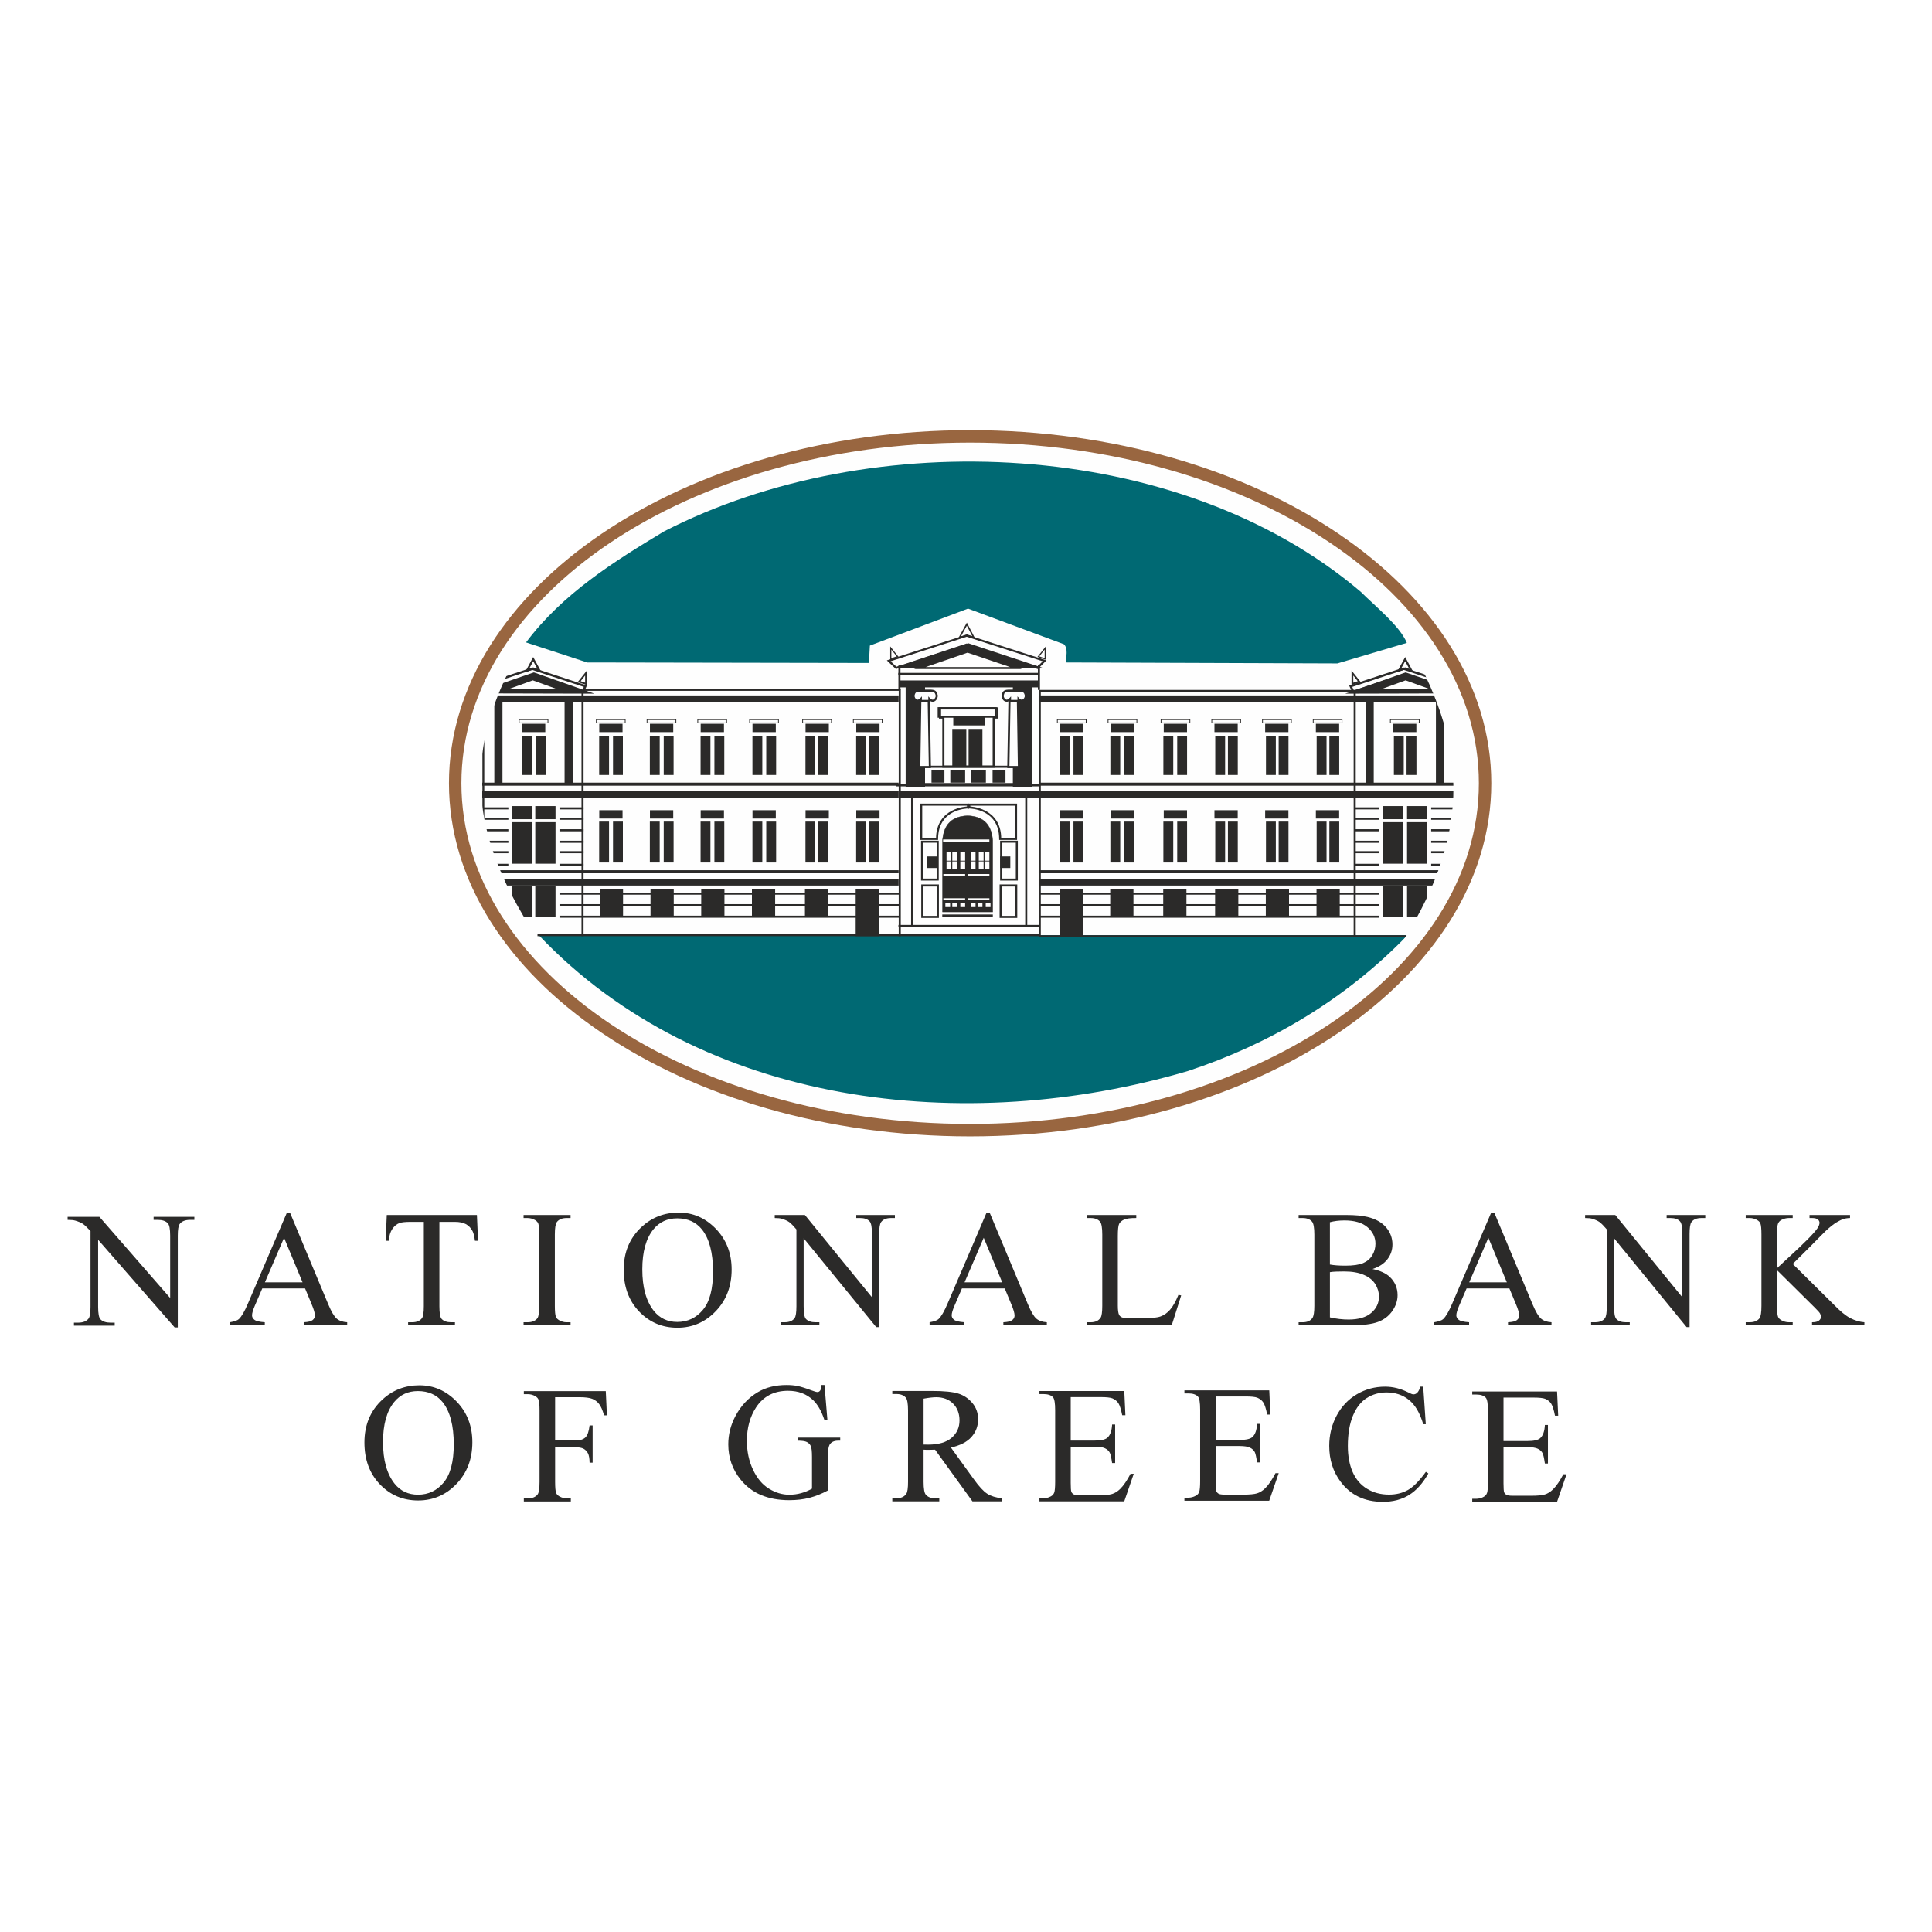 <?xml version="1.0" encoding="UTF-8"?>
<!DOCTYPE svg PUBLIC "-//W3C//DTD SVG 1.1//EN" "http://www.w3.org/Graphics/SVG/1.1/DTD/svg11.dtd">
<!-- Creator: CorelDRAW X8 -->
<svg xmlns="http://www.w3.org/2000/svg" xml:space="preserve" width="200px" height="200px" version="1.1" style="shape-rendering:geometricPrecision; text-rendering:geometricPrecision; image-rendering:optimizeQuality; fill-rule:evenodd; clip-rule:evenodd"
viewBox="0 0 200000 200000"
 xmlns:xlink="http://www.w3.org/1999/xlink">
 <defs>
  <style type="text/css">
   <![CDATA[
    .fil2 {fill:#FEFEFE}
    .fil4 {fill:#2B2A29}
    .fil0 {fill:white}
    .fil3 {fill:#006973}
    .fil5 {fill:#FEFEFE;fill-rule:nonzero}
    .fil1 {fill:#2B2A29;fill-rule:nonzero}
    .fil6 {fill:#996640;fill-rule:nonzero}
   ]]>
  </style>
 </defs>
 <g id="Background">
  <rect class="fil0" x="-1" y="-1" width="200001" height="200002"/>
 </g>
 <g id="Layer_x0020_1">
  <g id="_2971986610864">
   <g>
    <g>
     <path class="fil1" d="M7000 125969l3292 0 7324 8400 0 -6452c0,-688 -82,-1118 -250,-1290 -220,-232 -569,-346 -1045,-346l-420 0 0 -312 4219 0 0 312 -429 0c-512,0 -875,143 -1090,430 -131,176 -197,579 -197,1206l0 9498 -321 0 -7925 -9071 0 6941c0,688 80,1117 241,1289 226,231 575,348 1046,348l429 0 0 309 -4220 0 0 -309 420 0c517,0 885,-145 1099,-430 132,-178 197,-580 197,-1207l0 -7842c-349,-380 -614,-631 -795,-751 -181,-121 -444,-233 -794,-337 -171,-50 -431,-74 -781,-74l0 -312z"/>
     <path class="fil1" d="M31581 133378l-4431 0 -775 1800c-191,442 -285,771 -285,990 0,174 82,327 248,457 165,132 523,217 1072,256l0 316 -3607 0 0 -316c476,-83 784,-193 925,-328 286,-270 603,-817 951,-1643l4024 -9384 313 0 3963 9493c319,760 610,1254 871,1481 261,227 624,354 1090,381l0 316 -4501 0 0 -316c455,-21 762,-96 921,-225 161,-129 240,-286 240,-470 0,-246 -112,-635 -337,-1166l-682 -1642zm-261 -630l0 0 -1915 -4612 -1983 4612 3898 0z"/>
     <path class="fil1" d="M49370 125775l116 2674 -320 0c-60,-471 -145,-807 -250,-1009 -174,-325 -404,-565 -692,-720 -289,-153 -668,-231 -1137,-231l-1601 0 0 8733c0,698 75,1134 228,1309 214,233 542,350 986,350l396 0 0 316 -4848 0 0 -316 407 0c485,0 831,-145 1034,-435 124,-180 186,-587 186,-1224l0 -8733 -1373 0c-534,0 -913,40 -1137,118 -293,106 -543,311 -750,614 -208,302 -332,712 -371,1228l-320 0 116 -2674 9330 0z"/>
     <path class="fil1" d="M59065 136881l0 316 -4865 0 0 -316 403 0c470,0 811,-137 1024,-412 133,-179 201,-612 201,-1298l0 -7370c0,-579 -37,-960 -109,-1146 -57,-140 -171,-261 -345,-362 -246,-135 -502,-202 -771,-202l-403 0 0 -316 4865 0 0 316 -409 0c-461,0 -798,138 -1009,413 -140,180 -210,612 -210,1297l0 7370c0,579 37,960 109,1147 56,139 174,261 351,361 238,135 491,202 759,202l409 0z"/>
     <path class="fil1" d="M70261 125526c1481,0 2764,561 3849,1687 1085,1122 1629,2525 1629,4206 0,1731 -548,3169 -1642,4312 -1094,1143 -2417,1715 -3971,1715 -1570,0 -2889,-556 -3958,-1672 -1069,-1115 -1603,-2559 -1603,-4330 0,-1810 617,-3286 1851,-4430 1072,-992 2353,-1488 3845,-1488zm-160 598l0 0c-1020,0 -1840,379 -2458,1136 -767,944 -1152,2324 -1152,4142 0,1864 398,3298 1195,4302 612,763 1420,1144 2424,1144 1071,0 1957,-418 2655,-1254 699,-836 1047,-2156 1047,-3957 0,-1952 -383,-3408 -1152,-4369 -618,-763 -1470,-1144 -2559,-1144z"/>
     <path class="fil1" d="M80201 125775l3121 0 6944 8519 0 -6543c0,-699 -79,-1135 -237,-1308 -209,-235 -540,-352 -991,-352l-398 0 0 -316 4000 0 0 316 -406 0c-486,0 -830,145 -1033,436 -125,179 -188,587 -188,1224l0 9632 -305 0 -7514 -9199 0 7038c0,698 77,1134 229,1309 214,233 545,350 991,350l408 0 0 316 -4002 0 0 -316 399 0c490,0 838,-145 1041,-435 125,-180 186,-587 186,-1224l0 -7952c-330,-386 -581,-638 -752,-761 -171,-123 -422,-236 -754,-343 -161,-50 -408,-75 -739,-75l0 -316z"/>
     <path class="fil1" d="M104009 133378l-4431 0 -773 1800c-192,442 -287,771 -287,990 0,174 82,327 248,457 165,132 523,217 1073,256l0 316 -3608 0 0 -316c477,-83 786,-193 925,-328 287,-270 603,-817 952,-1643l4023 -9384 313 0 3964 9493c320,760 610,1254 869,1481 262,227 625,354 1091,381l0 316 -4500 0 0 -316c455,-21 762,-96 921,-225 160,-129 239,-286 239,-470 0,-246 -112,-635 -337,-1166l-682 -1642zm-261 -630l0 0 -1914 -4612 -1984 4612 3898 0z"/>
     <path class="fil1" d="M121992 134043l283 59 -980 3095 -8815 0 0 -316 425 0c478,0 820,-156 1027,-470 117,-178 175,-590 175,-1240l0 -7370c0,-713 -79,-1160 -235,-1339 -215,-247 -540,-371 -967,-371l-425 0 0 -316 5147 0 0 316c-606,-5 -1031,49 -1275,165 -243,117 -411,264 -500,441 -89,177 -135,601 -135,1269l0 7192c0,468 46,789 135,963 67,118 171,205 312,262 139,55 576,84 1311,84l833 0c874,0 1490,-65 1842,-193 354,-128 677,-356 967,-684 293,-327 584,-843 875,-1547z"/>
    </g>
    <g>
     <path class="fil1" d="M142083 131368c791,169 1384,438 1778,808 544,517 816,1149 816,1896 0,568 -180,1111 -538,1631 -358,519 -848,897 -1473,1136 -624,238 -1577,358 -2858,358l-5374 0 0 -316 423 0c470,0 808,-151 1012,-454 128,-196 192,-615 192,-1256l0 -7370c0,-707 -81,-1154 -241,-1339 -215,-247 -538,-371 -963,-371l-423 0 0 -316 4919 0c917,0 1653,68 2207,202 840,202 1481,561 1923,1074 441,514 663,1106 663,1774 0,573 -174,1085 -523,1537 -347,452 -861,787 -1540,1006zm-4411 -464l0 0c206,40 444,68 711,88 267,20 559,30 880,30 819,0 1435,-89 1848,-266 412,-176 729,-446 947,-811 218,-364 329,-761 329,-1193 0,-666 -273,-1236 -818,-1706 -544,-471 -1339,-706 -2383,-706 -560,0 -1066,61 -1514,184l0 4380zm0 5468l0 0c654,152 1300,227 1939,227 1020,0 1800,-228 2336,-685 536,-457 805,-1023 805,-1696 0,-443 -127,-869 -376,-1278 -252,-409 -649,-732 -1194,-967 -545,-237 -1218,-353 -2021,-353 -347,0 -645,4 -892,16 -247,11 -446,31 -597,59l0 4677z"/>
     <path class="fil1" d="M156250 133378l-4430 0 -775 1800c-191,442 -287,771 -287,990 0,174 84,327 248,457 167,132 524,217 1074,256l0 316 -3608 0 0 -316c477,-83 785,-193 926,-328 285,-270 602,-817 950,-1643l4023 -9384 314 0 3963 9493c320,760 611,1254 871,1481 262,227 624,354 1090,381l0 316 -4500 0 0 -316c454,-21 760,-96 921,-225 159,-129 240,-286 240,-470 0,-246 -112,-635 -337,-1166l-683 -1642zm-261 -630l0 0 -1914 -4612 -1983 4612 3897 0z"/>
     <path class="fil1" d="M164091 125775l3121 0 6945 8519 0 -6543c0,-699 -79,-1135 -238,-1308 -208,-235 -540,-352 -991,-352l-398 0 0 -316 4000 0 0 316 -406 0c-486,0 -830,145 -1034,436 -124,179 -186,587 -186,1224l0 9632 -306 0 -7513 -9199 0 7038c0,698 75,1134 229,1309 214,233 544,350 991,350l406 0 0 316 -4000 0 0 -316 398 0c490,0 838,-145 1042,-435 124,-180 186,-587 186,-1224l0 -7952c-331,-386 -582,-638 -753,-761 -172,-123 -422,-236 -753,-343 -163,-50 -410,-75 -740,-75l0 -316z"/>
     <path class="fil1" d="M185585 130842l4218 4178c682,707 1265,1186 1750,1436 482,251 965,391 1449,425l0 316 -5420 0 0 -316c325,0 560,-54 703,-163 144,-111 215,-232 215,-367 0,-136 -28,-256 -81,-363 -53,-106 -228,-305 -525,-598l-3941 -3904 0 3685c0,579 37,960 111,1147 56,139 175,261 356,361 243,135 500,202 771,202l390 0 0 316 -4865 0 0 -316 403 0c469,0 810,-137 1023,-412 134,-179 202,-612 202,-1298l0 -7370c0,-579 -37,-964 -109,-1154 -57,-135 -171,-253 -344,-354 -247,-135 -504,-202 -772,-202l-403 0 0 -316 4865 0 0 316 -390 0c-266,0 -522,65 -771,193 -176,90 -297,225 -365,406 -67,179 -102,550 -102,1111l0 3483c113,-106 496,-462 1154,-1066 1667,-1525 2674,-2542 3023,-3051 151,-225 227,-421 227,-588 0,-129 -59,-244 -178,-341 -118,-99 -316,-147 -597,-147l-260 0 0 -316 4192 0 0 316c-247,4 -472,39 -672,100 -202,63 -449,182 -741,358 -292,178 -651,462 -1077,854 -123,112 -691,684 -1703,1715l-1736 1724z"/>
    </g>
    <g>
     <path class="fil1" d="M43421 143407c1481,0 2764,562 3849,1685 1086,1125 1628,2527 1628,4208 0,1731 -547,3170 -1641,4312 -1093,1143 -2417,1715 -3970,1715 -1571,0 -2891,-556 -3960,-1673 -1067,-1115 -1601,-2558 -1601,-4328 0,-1811 616,-3287 1851,-4431 1071,-992 2352,-1488 3844,-1488zm-160 598l0 0c-1021,0 -1839,379 -2457,1136 -769,944 -1153,2323 -1153,4142 0,1864 398,3298 1195,4302 611,763 1419,1144 2424,1144 1071,0 1956,-417 2654,-1254 699,-836 1049,-2155 1049,-3956 0,-1953 -385,-3410 -1153,-4370 -618,-762 -1470,-1144 -2559,-1144z"/>
     <path class="fil1" d="M57465 144639l0 4482 2091 0c473,0 819,-105 1040,-314 219,-210 366,-625 438,-1246l315 0 0 3852 -315 0c-6,-441 -63,-766 -171,-971 -109,-207 -259,-363 -452,-467 -191,-104 -477,-157 -855,-157l-2091 0 0 3586c0,580 35,961 107,1147 56,140 171,261 349,361 243,135 498,202 764,202l406 0 0 316 -4864 0 0 -316 403 0c469,0 810,-137 1023,-412 134,-180 201,-613 201,-1298l0 -7370c0,-580 -37,-962 -109,-1146 -56,-140 -170,-262 -344,-362 -241,-135 -497,-202 -771,-202l-403 0 0 -316 8483 0 117 2507 -299 0c-146,-530 -315,-919 -508,-1169 -192,-249 -431,-428 -716,-539 -283,-111 -724,-168 -1319,-168l-2520 0z"/>
    </g>
    <g>
     <path class="fil1" d="M85353 143378l299 3602 -316 0c-296,-895 -680,-1569 -1150,-2023 -678,-655 -1547,-982 -2611,-982 -1451,0 -2553,574 -3309,1722 -632,970 -948,2125 -948,3464 0,1086 210,2078 631,2974 421,897 972,1554 1653,1971 682,419 1381,627 2099,627 422,0 828,-53 1221,-160 392,-106 772,-262 1135,-469l0 -3289c0,-576 -43,-953 -130,-1132 -86,-177 -220,-313 -402,-405 -182,-93 -502,-140 -962,-140l0 -316 4416 0 0 316 -210 0c-437,0 -737,147 -900,440 -112,209 -168,622 -168,1237l0 3477c-644,346 -1281,600 -1908,762 -629,163 -1327,243 -2094,243 -2203,0 -3877,-705 -5021,-2119 -858,-1058 -1286,-2280 -1286,-3665 0,-1001 240,-1964 722,-2883 572,-1092 1356,-1933 2353,-2521 834,-488 1820,-731 2958,-731 414,0 791,34 1130,101 338,69 818,217 1441,450 313,119 523,178 629,178 107,0 198,-49 273,-147 76,-101 123,-294 140,-582l315 0z"/>
     <path class="fil1" d="M103712 155417l-3047 0 -3865 -5346c-285,12 -517,16 -695,16 -74,0 -151,-1 -237,-3 -82,-3 -168,-7 -258,-13l0 3320c0,719 78,1166 232,1339 213,247 530,371 952,371l442 0 0 316 -4864 0 0 -316 426 0c478,0 820,-157 1026,-471 117,-175 176,-587 176,-1239l0 -7371c0,-720 -78,-1165 -234,-1340 -217,-247 -540,-371 -968,-371l-426 0 0 -315 4147 0c1210,0 2100,89 2674,266 574,177 1061,502 1460,975 401,474 601,1040 601,1695 0,702 -230,1309 -687,1825 -457,517 -1167,881 -2127,1094l2370 3280c539,753 1002,1253 1388,1500 387,248 892,405 1514,472l0 316zm-8102 -5878l0 0c105,0 196,3 274,5 78,2 142,4 191,4 1076,0 1888,-234 2433,-705 547,-471 820,-1071 820,-1798 0,-711 -221,-1290 -660,-1735 -443,-445 -1025,-668 -1752,-668 -321,0 -757,50 -1306,149l0 4748z"/>
     <path class="fil1" d="M110840 144629l0 4499 2491 0c651,0 1086,-98 1305,-294 291,-258 455,-714 488,-1365l315 0 0 3984 -315 0c-79,-553 -158,-907 -237,-1064 -99,-195 -265,-349 -496,-461 -231,-112 -583,-169 -1060,-169l-2491 0 0 3755c0,504 23,810 66,919 46,110 126,196 238,261 112,64 326,95 639,95l1936 0c643,0 1112,-43 1405,-133 291,-89 571,-265 840,-527 348,-346 704,-867 1069,-1564l332 0 -983 2855 -8779 0 0 -315 403 0c268,0 523,-64 764,-195 178,-90 300,-225 364,-405 63,-181 96,-552 96,-1109l0 -7405c0,-724 -73,-1171 -218,-1339 -201,-226 -538,-338 -1006,-338l-403 0 0 -315 8783 0 115 2506 -332 0c-118,-599 -246,-1012 -389,-1237 -143,-223 -356,-394 -633,-512 -225,-85 -618,-127 -1185,-127l-3122 0z"/>
     <path class="fil1" d="M125849 144563l0 4499 2488 0c652,0 1087,-98 1307,-295 291,-258 453,-713 486,-1364l317 0 0 3984 -317 0c-77,-553 -156,-909 -235,-1065 -100,-194 -267,-349 -497,-460 -229,-112 -582,-169 -1061,-169l-2488 0 0 3755c0,504 21,810 66,919 46,108 124,196 236,261 111,63 325,95 640,95l1935 0c644,0 1114,-45 1404,-133 292,-90 573,-265 842,-527 348,-346 704,-867 1069,-1564l332 0 -984 2855 -8778 0 0 -315 403 0c267,0 522,-64 763,-195 178,-90 299,-226 364,-405 64,-181 98,-552 98,-1111l0 -7403c0,-725 -75,-1171 -220,-1340 -201,-225 -536,-337 -1005,-337l-403 0 0 -315 8783 0 116 2506 -332 0c-118,-600 -248,-1012 -390,-1237 -144,-224 -355,-395 -634,-512 -225,-85 -619,-127 -1184,-127l-3121 0z"/>
     <path class="fil1" d="M147332 143549l266 3884 -266 0c-346,-1166 -841,-2005 -1484,-2518 -642,-512 -1412,-769 -2312,-769 -755,0 -1436,192 -2046,576 -608,383 -1088,996 -1436,1836 -350,842 -525,1886 -525,3136 0,1031 166,1926 495,2682 330,756 827,1337 1491,1740 662,404 1418,605 2270,605 737,0 1390,-157 1955,-474 564,-315 1186,-943 1864,-1884l259 167c-571,1016 -1237,1760 -1999,2231 -763,473 -1668,708 -2714,708 -1889,0 -3351,-701 -4387,-2103 -773,-1042 -1160,-2269 -1160,-3681 0,-1138 255,-2183 763,-3136 508,-952 1207,-1692 2098,-2214 890,-525 1862,-786 2918,-786 821,0 1630,203 2430,609 234,125 400,188 502,188 150,0 282,-54 393,-162 145,-152 249,-364 310,-635l315 0z"/>
     <path class="fil1" d="M155642 144678l0 4499 2491 0c650,0 1086,-99 1305,-296 291,-258 455,-713 488,-1365l315 0 0 3985 -315 0c-79,-554 -158,-908 -236,-1065 -102,-195 -266,-349 -496,-461 -231,-112 -584,-168 -1061,-168l-2491 0 0 3754c0,504 24,810 67,920 45,109 125,196 237,260 112,64 325,97 639,97l1934 0c646,0 1114,-45 1406,-134 292,-89 573,-265 841,-528 348,-344 704,-865 1069,-1563l332 0 -983 2856 -8779 0 0 -316 403 0c268,0 523,-65 764,-195 178,-91 300,-225 363,-406 65,-181 97,-550 97,-1109l0 -7404c0,-724 -73,-1172 -218,-1340 -201,-225 -538,-336 -1006,-336l-403 0 0 -317 8782 0 117 2508 -333 0c-117,-600 -247,-1014 -389,-1237 -143,-225 -355,-396 -635,-513 -223,-85 -617,-126 -1182,-126l-3123 0z"/>
    </g>
   </g>
   <g>
    <g>
     <path class="fil2" d="M100051 116988c-29350,0 -53279,-16110 -53279,-35882 0,-19769 23929,-35881 53279,-35881 29302,0 53276,16112 53276,35881 0,19772 -23974,35882 -53276,35882z"/>
    </g>
    <g>
     <path class="fil3" d="M55769 96806c16908,17808 44188,20840 67205,14066 8335,-2747 16245,-7340 22733,-14066l-89938 0z"/>
    </g>
    <g>
     <polygon class="fil1" points="100268,75459 101701,75459 101701,79985 100268,79985 "/>
    </g>
    <g>
     <polygon class="fil1" points="98581,75459 100034,75459 100034,79985 98581,79985 "/>
    </g>
    <g>
     <polygon class="fil1" points="98684,74220 101925,74220 101925,75097 98684,75097 "/>
    </g>
    <g>
     <path class="fil4" d="M97568 94403l0 -7438c190,-2193 1624,-2473 2600,-2523 974,50 2412,330 2596,2523l0 7438 -5196 0z"/>
    </g>
    <g>
     <path class="fil1" d="M97585 94403l0 -7438c82,-959 418,-1650 998,-2051 521,-362 1154,-433 1586,-455 1019,52 2400,365 2578,2506l0 7438 17 -17 -5196 0 17 17zm5195 0l0 0 0 -7438c-182,-2168 -1576,-2487 -2611,-2539 -1036,52 -2431,371 -2616,2538 0,1 0,7439 0,7439l0 16 15 0 5196 0 16 0 0 -16z"/>
    </g>
    <g>
     <polygon class="fil4" points="104564,89838 103549,89838 103549,88670 104564,88670 "/>
    </g>
    <g>
     <path class="fil1" d="M104564 89821l-1015 0 18 17 0 -1168 -18 18 1015 0 -18 -18 0 1168 18 -17zm0 -1168l0 0 -1015 0 -17 0 0 17 0 1168 0 19 17 0 1015 0 20 0 0 -19 0 -1168 0 -17 -20 0z"/>
    </g>
    <g>
     <polygon class="fil4" points="95969,89838 96986,89838 96986,88670 95969,88670 "/>
    </g>
    <g>
     <path class="fil1" d="M95969 89857l1017 0 18 0 0 -19 0 -1168 0 -17 -18 0 -1017 0 -18 0 0 17 0 1168 0 19 18 0zm0 -1169l0 0 1017 0 -18 -18 0 1168 18 -17 -1017 0 18 17 0 -1168 -18 18z"/>
    </g>
    <g>
     <polygon class="fil1" points="107561,81190 92883,81190 92774,81190 92774,81405 92883,81405 107561,81405 107670,81405 107670,81190 "/>
    </g>
    <g>
     <polygon class="fil5" points="102419,87167 102419,86904 97628,86904 97628,87167 "/>
    </g>
    <g>
     <polygon class="fil5" points="102422,90663 102422,90481 100170,90481 100170,90663 "/>
    </g>
    <g>
     <polygon class="fil5" points="102422,93177 102422,92988 100170,92988 100170,93177 "/>
    </g>
    <g>
     <polygon class="fil5" points="99910,90663 99910,90481 97658,90481 97658,90663 "/>
    </g>
    <g>
     <polygon class="fil5" points="99910,93177 99910,92988 97658,92988 97658,93177 "/>
    </g>
    <g>
     <polygon class="fil5" points="102419,89100 102419,88218 101922,88218 101922,89100 "/>
    </g>
    <g>
     <polygon class="fil5" points="99910,89100 99910,88218 99414,88218 99414,89100 "/>
    </g>
    <g>
     <polygon class="fil5" points="101820,89100 101820,88218 101324,88218 101324,89100 "/>
    </g>
    <g>
     <polygon class="fil5" points="99076,89100 99076,88218 98581,88218 98581,89100 "/>
    </g>
    <g>
     <polygon class="fil5" points="100987,89100 100987,88218 100491,88218 100491,89100 "/>
    </g>
    <g>
     <polygon class="fil5" points="98481,89100 98481,88218 97986,88218 97986,89100 "/>
    </g>
    <g>
     <polygon class="fil5" points="102419,89995 102419,89172 101922,89172 101922,89995 "/>
    </g>
    <g>
     <polygon class="fil5" points="99910,89995 99910,89172 99414,89172 99414,89995 "/>
    </g>
    <g>
     <polygon class="fil5" points="101820,89995 101820,89172 101324,89172 101324,89995 "/>
    </g>
    <g>
     <polygon class="fil5" points="99076,89995 99076,89172 98581,89172 98581,89995 "/>
    </g>
    <g>
     <polygon class="fil5" points="100987,89995 100987,89172 100491,89172 100491,89995 "/>
    </g>
    <g>
     <polygon class="fil5" points="98481,89995 98481,89172 97986,89172 97986,89995 "/>
    </g>
    <g>
     <polygon class="fil5" points="102537,93901 102537,93467 102041,93467 102041,93901 "/>
    </g>
    <g>
     <polygon class="fil5" points="99910,93901 99910,93467 99414,93467 99414,93901 "/>
    </g>
    <g>
     <polygon class="fil5" points="101701,93901 101701,93467 101205,93467 101205,93901 "/>
    </g>
    <g>
     <polygon class="fil5" points="99076,93901 99076,93467 98581,93467 98581,93901 "/>
    </g>
    <g>
     <polygon class="fil5" points="100987,93901 100987,93467 100491,93467 100491,93901 "/>
    </g>
    <g>
     <polygon class="fil5" points="98358,93901 98358,93467 97863,93467 97863,93901 "/>
    </g>
    <g>
     <polygon class="fil4" points="107908,69125 100250,66592 92592,69125 "/>
    </g>
    <g>
     <path class="fil1" d="M108063 68334l-735 733 106 -25 -7332 -2417 -33 -10 -34 10 -7294 2417 104 25 -773 -733 -39 174 8067 -2602 -62 0 8067 2602 -42 -174zm-8025 -2625l0 0 -8067 2601 -167 53 125 123 774 731 44 43 59 -19 7296 -2420 -67 0 7334 2420 61 19 44 -46 736 -732 120 -119 -161 -53 -8069 -2601 -31 -11 -31 11z"/>
    </g>
    <g>
     <path class="fil1" d="M108258 68219l0 -1138 0 -164 -102 129 -711 892 -50 65 77 27 710 242 76 25 0 -78zm-723 -208l0 0 712 -894 -104 -36 0 1138 78 -57 -713 -242 27 91z"/>
    </g>
    <g>
     <path class="fil1" d="M92272 68219l0 -1138 -102 36 711 894 25 -91 -710 242 76 57zm698 -281l0 0 -711 -892 -102 -129 0 164 0 1138 0 78 76 -25 711 -242 78 -27 -52 -65z"/>
    </g>
    <g>
     <path class="fil1" d="M100021 64646l715 1376 91 -107 -716 -238 -24 -7 -23 8 -770 263 91 108 769 -1402 -133 -1zm-678 1438l0 0 768 -264 -47 1 716 237 176 58 -86 -164 -715 -1376 -66 -125 -67 124 -770 1402 -93 170 184 -63z"/>
    </g>
    <g>
     <polygon class="fil2" points="105187,69158 100159,67457 95211,69158 "/>
    </g>
    <g>
     <path class="fil1" d="M105219 69061l-5028 -1705 -32 -9 -33 9 -4950 1705 -581 199 616 0 9976 0 623 0 -591 -199zm-9975 192l0 0 4949 -1699 -65 0 5026 1699 33 -199 -9976 0 33 199z"/>
    </g>
    <g>
     <path class="fil1" d="M49512 71084l262 576 44 96 101 -31 5208 -1729 -72 0 5245 1729 101 31 42 -96 260 -576 53 -120 -124 -39 -5505 -1811 -38 -12 -35 12 -5472 1811 -124 41 54 118zm5543 -1746l0 0 5505 1809 -71 -159 -258 577 143 -64 -5247 -1729 -38 -12 -35 12 -5210 1729 144 63 -262 -578 -70 161 5471 -1809 -72 0z"/>
     <path class="fil1" d="M150694 70986l-261 579 146 -64 -5217 -1729 -37 -12 -36 12 -5242 1729 144 64 -259 -579 -71 161 5501 -1809 -73 0 5476 1809 -71 -161zm-5405 -1872l0 0 -5501 1811 -124 39 53 120 260 576 43 96 102 -31 5240 -1729 -73 0 5215 1729 102 31 44 -96 259 -576 52 -120 -122 -39 -5477 -1811 -37 -12 -36 12z"/>
    </g>
    <g>
     <polygon class="fil4" points="150712,71591 145513,69804 140359,71618 "/>
    </g>
    <g>
     <path class="fil1" d="M150772 71414l-5200 -1787 -60 -21 -60 21 -5155 1814 -1043 367 1106 -2 10353 -27 1113 -2 -1054 -363zm-10350 381l0 0 5154 -1815 -123 2 5200 1787 59 -366 -10355 27 65 365z"/>
    </g>
    <g>
     <polygon class="fil4" points="50069,71591 55267,69804 60417,71618 "/>
    </g>
    <g>
     <path class="fil1" d="M50129 71769l5199 -1787 -124 -2 5151 1815 64 -365 -10350 -27 60 366zm10351 -328l0 0 -5152 -1814 -60 -21 -62 21 -5199 1787 -1051 363 1111 2 10350 27 1105 2 -1042 -367z"/>
    </g>
    <g>
     <polygon class="fil2" points="149126,71539 145511,70229 141892,71539 "/>
    </g>
    <g>
     <path class="fil1" d="M149191 71362l-3619 -1309 -61 -24 -64 24 -3618 1309 -1005 363 1068 0 7234 0 1068 0 -1003 -363zm-7236 353l0 0 3617 -1310 -126 0 3616 1310 64 -365 -7234 0 63 365z"/>
    </g>
    <g>
     <polygon class="fil2" points="51538,71539 55152,70229 58769,71539 "/>
    </g>
    <g>
     <path class="fil1" d="M51602 71715l3614 -1310 -128 0 3617 1310 64 -365 -7231 0 64 365zm7230 -353l0 0 -3616 -1309 -64 -24 -64 24 -3614 1309 -1004 363 1068 0 7231 0 1067 0 -1004 -363z"/>
    </g>
    <g>
     <path class="fil1" d="M60753 70797l0 -1127 0 -258 -161 203 -705 886 -80 101 121 40 706 240 119 43 0 -128zm-725 -184l0 0 706 -886 -162 -57 0 1127 119 -85 -705 -241 42 142z"/>
     <path class="fil1" d="M140092 70797l0 -1127 -162 57 706 886 43 -142 -708 241 121 85zm686 -296l0 0 -706 -886 -162 -203 0 258 0 1127 0 128 120 -43 707 -240 120 -40 -79 -101z"/>
     <path class="fil1" d="M49773 70797l0 -1127 -160 57 705 886 42 -142 -706 241 119 85zm686 -296l0 0 -705 -886 -161 -203 0 258 0 1127 0 128 120 -43 705 -240 122 -40 -81 -101z"/>
    </g>
    <g>
     <path class="fil1" d="M55106 68182l-640 1194 -127 234 251 -89 641 -226 -66 0 639 205 244 79 -122 -225 -639 -1172 -90 -165 -91 165zm762 1123l0 0 -639 -205 -33 -11 -33 11 -642 229 124 143 642 -1190 -181 0 640 1171 122 -148z"/>
     <path class="fil1" d="M145374 68282l641 1190 124 -143 -640 -229 -33 -11 -35 11 -637 205 121 148 639 -1171 -180 0zm-518 1218l0 0 640 -205 -67 0 641 226 251 89 -125 -234 -642 -1194 -89 -165 -91 165 -639 1172 -123 225 244 -79z"/>
    </g>
    <g>
     <polygon class="fil2" points="143934,74834 146917,74834 146917,74492 143934,74492 "/>
    </g>
    <g>
     <path class="fil1" d="M143934 74875l2983 0 40 0 0 -41 0 -342 0 -39 -40 0 -2983 0 -40 0 0 39 0 342 0 41 40 0zm0 -344l0 0 2983 0 -40 -39 0 342 40 -39 -2983 0 39 39 0 -342 -39 39z"/>
    </g>
    <g>
     <polygon class="fil2" points="135942,74834 138927,74834 138927,74492 135942,74492 "/>
    </g>
    <g>
     <path class="fil1" d="M135942 74875l2985 0 40 0 0 -41 0 -342 0 -39 -40 0 -2985 0 -37 0 0 39 0 342 0 41 37 0zm0 -344l0 0 2985 0 -40 -39 0 342 40 -39 -2985 0 41 39 0 -342 -41 39z"/>
    </g>
    <g>
     <polygon class="fil2" points="130694,74834 133678,74834 133678,74492 130694,74492 "/>
    </g>
    <g>
     <path class="fil1" d="M130694 74875l2984 0 39 0 0 -41 0 -342 0 -39 -39 0 -2984 0 -41 0 0 39 0 342 0 41 41 0zm0 -344l0 0 2984 0 -40 -39 0 342 40 -39 -2984 0 40 39 0 -342 -40 39z"/>
    </g>
    <g>
     <polygon class="fil2" points="125444,74834 128429,74834 128429,74492 125444,74492 "/>
    </g>
    <g>
     <path class="fil1" d="M125444 74875l2985 0 38 0 0 -41 0 -342 0 -39 -38 0 -2985 0 -39 0 0 39 0 342 0 41 39 0zm0 -344l0 0 2985 0 -41 -39 0 342 41 -39 -2985 0 40 39 0 -342 -40 39z"/>
    </g>
    <g>
     <polygon class="fil2" points="120191,74834 123177,74834 123177,74492 120191,74492 "/>
    </g>
    <g>
     <path class="fil1" d="M120191 74875l2986 0 39 0 0 -41 0 -342 0 -39 -39 0 -2986 0 -38 0 0 39 0 342 0 41 38 0zm0 -344l0 0 2986 0 -41 -39 0 342 41 -39 -2986 0 40 39 0 -342 -40 39z"/>
    </g>
    <g>
     <polygon class="fil2" points="114706,74834 117690,74834 117690,74492 114706,74492 "/>
    </g>
    <g>
     <path class="fil1" d="M114706 74875l2984 0 40 0 0 -41 0 -342 0 -39 -40 0 -2984 0 -40 0 0 39 0 342 0 41 40 0zm0 -344l0 0 2984 0 -41 -39 0 342 41 -39 -2984 0 40 39 0 -342 -40 39z"/>
    </g>
    <g>
     <polygon class="fil2" points="109455,74834 112441,74834 112441,74492 109455,74492 "/>
    </g>
    <g>
     <path class="fil1" d="M109455 74875l2986 0 39 0 0 -41 0 -342 0 -39 -39 0 -2986 0 -38 0 0 39 0 342 0 41 38 0zm0 -344l0 0 2986 0 -41 -39 0 342 41 -39 -2986 0 41 39 0 -342 -41 39z"/>
    </g>
    <g>
     <polygon class="fil2" points="53738,74495 56725,74495 56725,74835 53738,74835 "/>
    </g>
    <g>
     <path class="fil1" d="M53738 74535l2987 0 -40 -40 0 340 40 -39 -2987 0 42 39 0 -340 -42 40zm0 343l0 0 2987 0 39 0 0 -43 0 -340 0 -39 -39 0 -2987 0 -39 0 0 39 0 340 0 43 39 0z"/>
    </g>
    <g>
     <polygon class="fil2" points="61734,74495 64719,74495 64719,74835 61734,74835 "/>
    </g>
    <g>
     <path class="fil1" d="M61734 74535l2985 0 -40 -40 0 340 40 -39 -2985 0 41 39 0 -340 -41 40zm0 343l0 0 2985 0 39 0 0 -43 0 -340 0 -39 -39 0 -2985 0 -39 0 0 39 0 340 0 43 39 0z"/>
    </g>
    <g>
     <polygon class="fil2" points="66983,74495 69967,74495 69967,74835 66983,74835 "/>
    </g>
    <g>
     <path class="fil1" d="M66983 74535l2984 0 -39 -40 0 340 39 -39 -2984 0 39 39 0 -340 -39 40zm0 343l0 0 2984 0 41 0 0 -43 0 -340 0 -39 -41 0 -2984 0 -39 0 0 39 0 340 0 43 39 0z"/>
    </g>
    <g>
     <polygon class="fil2" points="72232,74495 75217,74495 75217,74835 72232,74835 "/>
    </g>
    <g>
     <path class="fil1" d="M72232 74535l2985 0 -40 -40 0 340 40 -39 -2985 0 40 39 0 -340 -40 40zm0 343l0 0 2985 0 40 0 0 -43 0 -340 0 -39 -40 0 -2985 0 -39 0 0 39 0 340 0 43 39 0z"/>
    </g>
    <g>
     <polygon class="fil2" points="77603,74495 80586,74495 80586,74835 77603,74835 "/>
    </g>
    <g>
     <path class="fil1" d="M77603 74535l2983 0 -39 -40 0 340 39 -39 -2983 0 39 39 0 -340 -39 40zm0 343l0 0 2983 0 39 0 0 -43 0 -340 0 -39 -39 0 -2983 0 -41 0 0 39 0 340 0 43 41 0z"/>
    </g>
    <g>
     <polygon class="fil2" points="83089,74495 86072,74495 86072,74835 83089,74835 "/>
    </g>
    <g>
     <path class="fil1" d="M83089 74535l2983 0 -39 -40 0 340 39 -39 -2983 0 40 39 0 -340 -40 40zm0 343l0 0 2983 0 42 0 0 -43 0 -340 0 -39 -42 0 -2983 0 -40 0 0 39 0 340 0 43 40 0z"/>
    </g>
    <g>
     <polygon class="fil2" points="88339,74495 91326,74495 91326,74835 88339,74835 "/>
    </g>
    <g>
     <path class="fil1" d="M88339 74535l2987 0 -40 -40 0 340 40 -39 -2987 0 39 39 0 -340 -39 40zm0 343l0 0 2987 0 39 0 0 -43 0 -340 0 -39 -39 0 -2987 0 -39 0 0 39 0 340 0 43 39 0z"/>
    </g>
    <g>
     <polygon class="fil1" points="58445,72348 58445,81139 59289,81139 59289,72348 "/>
     <polygon class="fil1" points="51172,72348 51172,81139 52015,81139 52015,72348 "/>
     <polygon class="fil1" points="141366,72348 141366,81139 142209,81139 142209,72348 "/>
     <polygon class="fil1" points="148646,72348 148646,81139 149490,81139 149490,72348 "/>
    </g>
    <g>
     <polygon class="fil1" points="49921,90400 93024,90400 93024,90085 49921,90085 "/>
     <polygon class="fil1" points="49921,81334 93024,81334 93024,81020 49921,81020 "/>
     <polygon class="fil1" points="150617,90085 107519,90085 107519,90400 150617,90400 "/>
     <polygon class="fil1" points="150617,81020 107519,81020 107519,81334 150617,81334 "/>
    </g>
    <g>
     <polygon class="fil1" points="49921,91672 93024,91672 93024,90960 49921,90960 "/>
     <polygon class="fil1" points="49921,82607 93024,82607 93024,81894 49921,81894 "/>
     <polygon class="fil1" points="49921,72702 93024,72702 93024,71991 49921,71991 "/>
     <polygon class="fil1" points="150617,90960 107519,90960 107519,91672 150617,91672 "/>
     <polygon class="fil1" points="150617,81894 107519,81894 107519,82607 150617,82607 "/>
     <polygon class="fil1" points="150617,71991 107519,71991 107519,72702 150617,72702 "/>
    </g>
    <g>
     <polygon class="fil1" points="150738,92404 148154,92404 148154,92618 150738,92618 "/>
     <polygon class="fil1" points="150738,89421 148154,89421 148154,89635 150738,89635 "/>
     <polygon class="fil1" points="142746,88111 140252,88111 140252,88325 142746,88325 "/>
     <polygon class="fil1" points="150738,88111 148154,88111 148154,88325 150738,88325 "/>
     <polygon class="fil1" points="142746,87034 140252,87034 140252,87248 142746,87248 "/>
     <polygon class="fil1" points="150738,87034 148154,87034 148154,87248 150738,87248 "/>
     <polygon class="fil1" points="142746,85843 140252,85843 140252,86057 142746,86057 "/>
     <polygon class="fil1" points="150738,85843 148154,85843 148154,86057 150738,86057 "/>
     <polygon class="fil1" points="142746,84649 140252,84649 140252,84863 142746,84863 "/>
     <polygon class="fil1" points="150738,84649 148154,84649 148154,84863 150738,84863 "/>
     <polygon class="fil1" points="142746,83574 140252,83574 140252,83788 142746,83788 "/>
     <polygon class="fil1" points="150738,83574 148154,83574 148154,83788 150738,83788 "/>
     <polygon class="fil1" points="140131,71514 140131,96910 140346,96910 140346,71514 "/>
     <polygon class="fil1" points="142746,93598 107526,93598 107526,93812 142746,93812 "/>
    </g>
    <g>
     <polygon class="fil1" points="149479,93631 147836,93631 147836,93802 149479,93802 "/>
    </g>
    <g>
     <polygon class="fil1" points="149133,94816 147959,94816 147959,94961 149133,94961 "/>
    </g>
    <g>
     <polygon class="fil1" points="57917,93812 93131,93812 93131,93598 57917,93598 "/>
     <polygon class="fil1" points="146967,96818 107636,96818 107743,96924 107743,71526 107636,71634 140362,71634 140362,71419 107636,71419 107531,71419 107531,71526 107531,96924 107531,97031 107636,97031 146967,97031 "/>
     <polygon class="fil1" points="142746,94791 107526,94791 107526,95003 142746,95003 "/>
     <polygon class="fil1" points="142746,92404 107526,92404 107526,92618 142746,92618 "/>
     <polygon class="fil1" points="142746,89421 140252,89421 140252,89635 142746,89635 "/>
    </g>
    <g>
     <polygon class="fil1" points="49940,71523 49940,92130 50132,92130 50132,71523 "/>
    </g>
    <g>
     <polygon class="fil1" points="50041,92618 52624,92618 52624,92404 50041,92404 "/>
     <polygon class="fil1" points="50041,89635 52624,89635 52624,89421 50041,89421 "/>
     <polygon class="fil1" points="57917,88325 60407,88325 60407,88111 57917,88111 "/>
     <polygon class="fil1" points="50041,88325 52624,88325 52624,88111 50041,88111 "/>
     <polygon class="fil1" points="57917,87248 60407,87248 60407,87034 57917,87034 "/>
     <polygon class="fil1" points="50041,87248 52624,87248 52624,87034 50041,87034 "/>
     <polygon class="fil1" points="57917,86057 60407,86057 60407,85843 57917,85843 "/>
     <polygon class="fil1" points="50041,86057 52624,86057 52624,85843 50041,85843 "/>
     <polygon class="fil1" points="57917,84863 60407,84863 60407,84649 57917,84649 "/>
     <polygon class="fil1" points="50041,84863 52624,84863 52624,84649 50041,84649 "/>
     <polygon class="fil1" points="57917,83788 60407,83788 60407,83574 57917,83574 "/>
     <polygon class="fil1" points="50041,83788 52624,83788 52624,83574 50041,83574 "/>
     <polygon class="fil1" points="60197,71514 60197,96910 60410,96910 60410,71514 "/>
    </g>
    <g>
     <polygon class="fil1" points="51356,93766 52588,93766 52588,93621 51356,93621 "/>
    </g>
    <g>
     <polygon class="fil1" points="51527,94958 52330,94958 52330,94841 51527,94841 "/>
    </g>
    <g>
     <polygon class="fil1" points="55641,96914 93142,96914 93249,96914 93249,96806 93249,71410 93249,71303 93142,71303 60417,71303 60417,71515 93142,71515 93035,71410 93035,96806 93142,96700 55641,96700 "/>
     <polygon class="fil1" points="57917,95003 93131,95003 93131,94791 57917,94791 "/>
     <polygon class="fil1" points="57917,92618 93131,92618 93131,92404 57917,92404 "/>
     <polygon class="fil1" points="57917,89635 60407,89635 60407,89421 57917,89421 "/>
    </g>
    <g>
     <polygon class="fil1" points="144294,76214 145315,76214 145315,80223 144294,80223 "/>
    </g>
    <g>
     <polygon class="fil1" points="136300,76214 137323,76214 137323,80223 136300,80223 "/>
    </g>
    <g>
     <polygon class="fil1" points="136300,85052 137323,85052 137323,89287 136300,89287 "/>
    </g>
    <g>
     <polygon class="fil1" points="131053,85052 132073,85052 132073,89287 131053,89287 "/>
    </g>
    <g>
     <polygon class="fil1" points="125803,85052 126823,85052 126823,89287 125803,89287 "/>
    </g>
    <g>
     <polygon class="fil1" points="120432,85052 121455,85052 121455,89287 120432,89287 "/>
    </g>
    <g>
     <polygon class="fil1" points="114945,85052 115966,85052 115966,89287 114945,89287 "/>
    </g>
    <g>
     <polygon class="fil1" points="109697,85052 110719,85052 110719,89287 109697,89287 "/>
    </g>
    <g>
     <polygon class="fil1" points="131053,76214 132073,76214 132073,80223 131053,80223 "/>
    </g>
    <g>
     <polygon class="fil1" points="125803,76214 126823,76214 126823,80223 125803,80223 "/>
    </g>
    <g>
     <polygon class="fil1" points="120432,76214 121455,76214 121455,80223 120432,80223 "/>
    </g>
    <g>
     <polygon class="fil1" points="114945,76214 115966,76214 115966,80223 114945,80223 "/>
    </g>
    <g>
     <polygon class="fil1" points="109697,76214 110719,76214 110719,80223 109697,80223 "/>
    </g>
    <g>
     <polygon class="fil1" points="145607,76214 146629,76214 146629,80223 145607,80223 "/>
    </g>
    <g>
     <polygon class="fil1" points="137616,76214 138637,76214 138637,80223 137616,80223 "/>
    </g>
    <g>
     <polygon class="fil1" points="137616,85052 138637,85052 138637,89287 137616,89287 "/>
    </g>
    <g>
     <polygon class="fil1" points="132367,85052 133384,85052 133384,89287 132367,89287 "/>
    </g>
    <g>
     <polygon class="fil1" points="127115,85052 128134,85052 128134,89287 127115,89287 "/>
    </g>
    <g>
     <polygon class="fil1" points="121865,85052 122885,85052 122885,89287 121865,89287 "/>
    </g>
    <g>
     <polygon class="fil1" points="116375,85052 117397,85052 117397,89287 116375,89287 "/>
    </g>
    <g>
     <polygon class="fil1" points="111125,85052 112147,85052 112147,89287 111125,89287 "/>
    </g>
    <g>
     <polygon class="fil1" points="132367,76214 133384,76214 133384,80223 132367,80223 "/>
    </g>
    <g>
     <polygon class="fil1" points="127115,76214 128134,76214 128134,80223 127115,80223 "/>
    </g>
    <g>
     <polygon class="fil1" points="121865,76214 122885,76214 122885,80223 121865,80223 "/>
    </g>
    <g>
     <polygon class="fil1" points="116375,76214 117397,76214 117397,80223 116375,80223 "/>
    </g>
    <g>
     <polygon class="fil1" points="111125,76214 112147,76214 112147,80223 111125,80223 "/>
    </g>
    <g>
     <polygon class="fil1" points="136219,83873 138629,83873 138629,84736 136219,84736 "/>
    </g>
    <g>
     <polygon class="fil1" points="136219,74925 138629,74925 138629,75791 136219,75791 "/>
    </g>
    <g>
     <polygon class="fil1" points="144208,74925 146621,74925 146621,75791 144208,75791 "/>
    </g>
    <g>
     <polygon class="fil1" points="130969,83873 133377,83873 133377,84736 130969,84736 "/>
    </g>
    <g>
     <polygon class="fil1" points="130969,74925 133377,74925 133377,75791 130969,75791 "/>
    </g>
    <g>
     <polygon class="fil1" points="125720,83873 128128,83873 128128,84736 125720,84736 "/>
    </g>
    <g>
     <polygon class="fil1" points="125720,74925 128128,74925 128128,75791 125720,75791 "/>
    </g>
    <g>
     <polygon class="fil1" points="120471,83873 122879,83873 122879,84736 120471,84736 "/>
    </g>
    <g>
     <polygon class="fil1" points="120471,74925 122879,74925 122879,75791 120471,75791 "/>
    </g>
    <g>
     <polygon class="fil1" points="114981,83873 117390,83873 117390,84736 114981,84736 "/>
    </g>
    <g>
     <polygon class="fil1" points="114981,74925 117390,74925 117390,75791 114981,75791 "/>
    </g>
    <g>
     <polygon class="fil1" points="109730,83873 112141,83873 112141,84736 109730,84736 "/>
    </g>
    <g>
     <polygon class="fil1" points="109730,74925 112141,74925 112141,75791 109730,75791 "/>
    </g>
    <g>
     <polygon class="fil1" points="145658,83444 147757,83444 147757,84803 145658,84803 "/>
    </g>
    <g>
     <polygon class="fil1" points="143155,83444 145253,83444 145253,84803 143155,84803 "/>
    </g>
    <g>
     <polygon class="fil1" points="145658,85111 147757,85111 147757,89410 145658,89410 "/>
    </g>
    <g>
     <polygon class="fil1" points="143155,85111 145253,85111 145253,89410 143155,89410 "/>
    </g>
    <g>
     <polygon class="fil1" points="145658,91677 147757,91677 147757,94941 145658,94941 "/>
    </g>
    <g>
     <polygon class="fil1" points="143155,91677 145253,91677 145253,94941 143155,94941 "/>
    </g>
    <g>
     <polygon class="fil1" points="136286,92033 138690,92033 138690,94964 136286,94964 "/>
    </g>
    <g>
     <polygon class="fil1" points="131036,92033 133440,92033 133440,94964 131036,94964 "/>
    </g>
    <g>
     <polygon class="fil1" points="125787,92033 128191,92033 128191,94964 125787,94964 "/>
    </g>
    <g>
     <polygon class="fil1" points="120417,92033 122820,92033 122820,94964 120417,94964 "/>
    </g>
    <g>
     <polygon class="fil1" points="114929,92033 117335,92033 117335,94964 114929,94964 "/>
    </g>
    <g>
     <polygon class="fil1" points="109680,92033 112085,92033 112085,96914 109680,96914 "/>
    </g>
    <g>
     <polygon class="fil1" points="55465,76214 56488,76214 56488,80223 55465,80223 "/>
    </g>
    <g>
     <polygon class="fil1" points="63458,76214 64480,76214 64480,80223 63458,80223 "/>
    </g>
    <g>
     <polygon class="fil1" points="63458,85052 64480,85052 64480,89287 63458,89287 "/>
    </g>
    <g>
     <polygon class="fil1" points="68708,85052 69730,85052 69730,89287 68708,89287 "/>
    </g>
    <g>
     <polygon class="fil1" points="73955,85052 74978,85052 74978,89287 73955,89287 "/>
    </g>
    <g>
     <polygon class="fil1" points="79322,85052 80345,85052 80345,89287 79322,89287 "/>
    </g>
    <g>
     <polygon class="fil1" points="84695,85052 85713,85052 85713,89287 84695,89287 "/>
    </g>
    <g>
     <polygon class="fil1" points="89942,85052 90962,85052 90962,89287 89942,89287 "/>
    </g>
    <g>
     <polygon class="fil1" points="68708,76214 69730,76214 69730,80223 68708,80223 "/>
    </g>
    <g>
     <polygon class="fil1" points="73955,76214 74978,76214 74978,80223 73955,80223 "/>
    </g>
    <g>
     <polygon class="fil1" points="79322,76214 80345,76214 80345,80223 79322,80223 "/>
    </g>
    <g>
     <polygon class="fil1" points="84695,76214 85713,76214 85713,80223 84695,80223 "/>
    </g>
    <g>
     <polygon class="fil1" points="89942,76214 90962,76214 90962,80223 89942,80223 "/>
    </g>
    <g>
     <polygon class="fil1" points="54031,76214 55054,76214 55054,80223 54031,80223 "/>
    </g>
    <g>
     <polygon class="fil1" points="62025,76214 63047,76214 63047,80223 62025,80223 "/>
    </g>
    <g>
     <polygon class="fil1" points="62025,85052 63047,85052 63047,89287 62025,89287 "/>
    </g>
    <g>
     <polygon class="fil1" points="67271,85052 68292,85052 68292,89287 67271,89287 "/>
    </g>
    <g>
     <polygon class="fil1" points="72524,85052 73544,85052 73544,89287 72524,89287 "/>
    </g>
    <g>
     <polygon class="fil1" points="77893,85052 78914,85052 78914,89287 77893,89287 "/>
    </g>
    <g>
     <polygon class="fil1" points="83382,85052 84400,85052 84400,89287 83382,89287 "/>
    </g>
    <g>
     <polygon class="fil1" points="88629,85052 89651,85052 89651,89287 88629,89287 "/>
    </g>
    <g>
     <polygon class="fil1" points="67271,76214 68292,76214 68292,80223 67271,80223 "/>
    </g>
    <g>
     <polygon class="fil1" points="72524,76214 73544,76214 73544,80223 72524,80223 "/>
    </g>
    <g>
     <polygon class="fil1" points="77893,76214 78914,76214 78914,80223 77893,80223 "/>
    </g>
    <g>
     <polygon class="fil1" points="83382,76214 84400,76214 84400,80223 83382,80223 "/>
    </g>
    <g>
     <polygon class="fil1" points="88629,76214 89651,76214 89651,80223 88629,80223 "/>
    </g>
    <g>
     <polygon class="fil1" points="62036,83873 64446,83873 64446,84736 62036,84736 "/>
    </g>
    <g>
     <polygon class="fil1" points="62036,74925 64446,74925 64446,75791 62036,75791 "/>
    </g>
    <g>
     <polygon class="fil1" points="54037,74925 56447,74925 56447,75791 54037,75791 "/>
    </g>
    <g>
     <polygon class="fil1" points="67282,83873 69693,83873 69693,84736 67282,84736 "/>
    </g>
    <g>
     <polygon class="fil1" points="67282,74925 69693,74925 69693,75791 67282,75791 "/>
    </g>
    <g>
     <polygon class="fil1" points="72534,83873 74944,83873 74944,84736 72534,84736 "/>
    </g>
    <g>
     <polygon class="fil1" points="72534,74925 74944,74925 74944,75791 72534,75791 "/>
    </g>
    <g>
     <polygon class="fil1" points="77899,83873 80311,83873 80311,84736 77899,84736 "/>
    </g>
    <g>
     <polygon class="fil1" points="77899,74925 80311,74925 80311,75791 77899,75791 "/>
    </g>
    <g>
     <polygon class="fil1" points="83391,83873 85801,83873 85801,84736 83391,84736 "/>
    </g>
    <g>
     <polygon class="fil1" points="83391,74925 85801,74925 85801,75791 83391,75791 "/>
    </g>
    <g>
     <polygon class="fil1" points="88640,83873 91050,83873 91050,84736 88640,84736 "/>
    </g>
    <g>
     <polygon class="fil1" points="88640,74925 91050,74925 91050,75791 88640,75791 "/>
    </g>
    <g>
     <polygon class="fil1" points="53022,83444 55121,83444 55121,84803 53022,84803 "/>
    </g>
    <g>
     <polygon class="fil1" points="55411,83444 57507,83444 57507,84803 55411,84803 "/>
    </g>
    <g>
     <polygon class="fil1" points="53022,85111 55121,85111 55121,89410 53022,89410 "/>
    </g>
    <g>
     <polygon class="fil1" points="55411,85111 57507,85111 57507,89410 55411,89410 "/>
    </g>
    <g>
     <polygon class="fil1" points="53022,91677 55121,91677 55121,94941 53022,94941 "/>
    </g>
    <g>
     <polygon class="fil1" points="55411,91677 57507,91677 57507,94941 55411,94941 "/>
    </g>
    <g>
     <polygon class="fil1" points="62091,92033 64497,92033 64497,94964 62091,94964 "/>
    </g>
    <g>
     <polygon class="fil1" points="67341,92033 69745,92033 69745,94964 67341,94964 "/>
    </g>
    <g>
     <polygon class="fil1" points="72590,92033 74995,92033 74995,94964 72590,94964 "/>
    </g>
    <g>
     <polygon class="fil1" points="77840,92033 80244,92033 80244,94964 77840,94964 "/>
    </g>
    <g>
     <polygon class="fil1" points="83327,92033 85732,92033 85732,94964 83327,94964 "/>
    </g>
    <g>
     <polygon class="fil1" points="88580,92033 90983,92033 90983,96914 88580,96914 "/>
    </g>
    <g>
     <polygon class="fil1" points="107550,81894 93018,81894 93018,82607 107550,82607 "/>
    </g>
    <g>
     <polygon class="fil2" points="106237,79373 94247,79373 94247,81170 106237,81170 "/>
    </g>
    <g>
     <path class="fil1" d="M106237 79264l-11990 0 -106 0 0 109 0 1797 0 109 106 0 11990 0 108 0 0 -109 0 -1797 0 -109 -108 0zm0 1798l0 0 -11990 0 108 108 0 -1797 -108 108 11990 0 -107 -108 0 1797 107 -108z"/>
    </g>
    <g>
     <polygon class="fil1" points="102751,79744 104087,79744 104087,81024 102751,81024 "/>
    </g>
    <g>
     <polygon class="fil1" points="100542,79744 102059,79744 102059,81024 100542,81024 "/>
    </g>
    <g>
     <polygon class="fil1" points="98377,79744 99911,79744 99911,81024 98377,81024 "/>
    </g>
    <g>
     <polygon class="fil1" points="96428,79744 97767,79744 97767,81024 96428,81024 "/>
    </g>
    <g>
     <polygon class="fil1" points="94397,79744 95735,79744 95735,81024 94397,81024 "/>
    </g>
    <g>
     <polygon class="fil1" points="104923,79744 106260,79744 106260,81024 104923,81024 "/>
    </g>
    <g>
     <polygon class="fil4" points="105350,71171 106353,71171 106353,80934 105350,80934 "/>
    </g>
    <g>
     <path class="fil1" d="M105350 71671l1003 0 -502 -500 0 9763 502 -499 -1003 0 500 499 0 -9763 -500 500zm0 9767l0 0 1003 0 499 0 0 -504 0 -9763 0 -500 -499 0 -1003 0 -500 0 0 500 0 9763 0 504 500 0z"/>
    </g>
    <g>
     <polygon class="fil4" points="94254,71171 95260,71171 95260,80934 94254,80934 "/>
    </g>
    <g>
     <path class="fil1" d="M94254 71671l1006 0 -501 -500 0 9763 501 -499 -1006 0 500 499 0 -9763 -500 500zm0 9767l0 0 1006 0 500 0 0 -504 0 -9763 0 -500 -500 0 -1006 0 -501 0 0 500 0 9763 0 504 501 0z"/>
    </g>
    <g>
     <path class="fil1" d="M100098 83297l0 290 106 -106c-34,2 -3307,67 -3307,3364l108 -105 -1643 0 107 105 0 -3548 -107 107 4842 0 -106 -107zm-4843 0l0 0 0 3548 0 106 107 0 1643 0 106 0 0 -106c0,-3084 2968,-3148 3095,-3150l-29 -4 134 36 0 -140 0 -290 0 -107 -107 0 -4842 0 -107 0 0 107z"/>
     <path class="fil1" d="M100231 83297l0 290 0 107 107 1c125,2 3094,66 3094,3150l0 106 107 0 1639 0 109 0 0 -106 0 -3548 0 -107 -109 0 -4839 0 -108 0 0 107zm4841 0l0 0 0 3548 106 -105 -1639 0 108 105c0,-3297 -3274,-3362 -3308,-3364l105 106 0 -290 -105 107 4839 0 -106 -107z"/>
    </g>
    <g>
     <path class="fil1" d="M103532 87135l0 3918 0 103 103 0 1624 0 106 0 0 -103 0 -3918 0 -104 -106 0 -1624 0 -103 0 0 104zm1624 0l0 0 0 3918 103 -105 -1624 0 106 105 0 -3918 -106 104 1624 0 -103 -104z"/>
    </g>
    <g>
     <path class="fil1" d="M96970 87135l0 3918 103 -105 -1623 0 104 105 0 -3918 -104 104 1623 0 -103 -104zm-1624 0l0 0 0 3918 0 103 104 0 1623 0 105 0 0 -103 0 -3918 0 -104 -105 0 -1623 0 -104 0 0 104z"/>
    </g>
    <g>
     <path class="fil1" d="M103588 91771l1614 0 -108 -107 0 3256 108 -109 -1614 0 107 109 0 -3256 -107 107zm0 3254l0 0 1614 0 105 0 0 -105 0 -3256 0 -105 -105 0 -1614 0 -108 0 0 105 0 3256 0 105 108 0z"/>
     <path class="fil1" d="M95474 91771l1615 0 -108 -107 0 3256 108 -109 -1615 0 107 109 0 -3256 -107 107zm0 3254l0 0 1615 0 106 0 0 -105 0 -3256 0 -105 -106 0 -1615 0 -106 0 0 105 0 3256 0 105 106 0z"/>
    </g>
    <g>
     <path class="fil1" d="M103250 73223l-5939 0 -111 0 0 112 0 945 0 112 111 0 346 0 -110 -112 0 5080 0 110 110 0 5212 0 110 0 0 -110 0 -5080 -110 112 381 0 111 0 0 -112 0 -945 0 -112 -111 0zm0 947l0 0 -381 0 -111 0 0 110 0 5080 111 -112 -5212 0 110 112 0 -5080 0 -110 -110 0 -346 0 109 110 0 -945 -109 112 5939 0 -109 -112 0 945 109 -110z"/>
    </g>
    <g>
     <path class="fil1" d="M97067 73299l0 902 0 96 95 0 5930 0 93 0 0 -96 0 -902 0 -94 -93 0 -5930 0 -95 0 0 94zm5932 0l0 0 0 902 93 -93 -5930 0 94 93 0 -902 -94 95 5930 0 -93 -95z"/>
    </g>
    <g>
     <path class="fil2" d="M95768 72937l-440 0 0 -576c-390,417 -766,9 -766,-353 98,-434 232,-515 754,-515l902 0c526,0 659,81 755,515 0,362 -375,770 -764,353l0 576 -441 0z"/>
    </g>
    <g>
     <path class="fil1" d="M95768 72830l-440 0 106 107 0 -576 0 -274 -186 201c-81,87 -206,178 -340,124 -133,-51 -237,-231 -237,-404l-3 22c83,-373 168,-430 648,-430l902 0c481,0 566,57 650,430l-1 -22c0,173 -107,353 -239,404 -135,54 -259,-37 -340,-124l-188 -201 0 274 0 576 109 -107 -441 0zm548 107l0 0 0 -576 -187 74c243,258 466,222 578,181 216,-87 374,-343 374,-608l0 -13 -2 -10c-114,-511 -325,-600 -861,-600l-902 0c-533,0 -744,89 -859,600l-2 10 0 13c0,265 158,521 373,608 112,41 335,77 577,-181l-185 -74 0 576 0 108 108 0 440 0 441 0 107 0 0 -108z"/>
    </g>
    <g>
     <path class="fil2" d="M104991 72937l442 0 0 -576c392,417 767,9 767,-353 -97,-434 -233,-515 -760,-515l-895 0c-528,0 -662,81 -755,515 0,362 372,770 764,353l0 576 437 0z"/>
    </g>
    <g>
     <path class="fil1" d="M104991 73045l442 0 108 0 0 -108 0 -576 -186 74c243,259 467,222 579,179 216,-85 373,-341 373,-606l0 -13 -2 -10c-112,-511 -325,-600 -865,-600l-895 0c-548,0 -749,86 -861,600l-2 10 0 13c0,265 155,521 373,608 111,41 334,78 577,-181l-186 -74 0 576 0 108 108 0 437 0zm-329 -108l0 0 0 -576 0 -273 -187 200c-82,87 -208,178 -341,124 -132,-51 -236,-231 -236,-404l-3 22c77,-352 142,-430 650,-430l895 0c486,0 571,57 655,430l-4 -22c0,173 -104,353 -236,404 -135,54 -260,-37 -344,-124l-185 -200 0 273 0 576 107 -107 -442 0 -437 0 108 107z"/>
    </g>
    <g>
     <polygon class="fil2" points="96144,72566 95268,72566 95161,79399 96262,79399 "/>
    </g>
    <g>
     <path class="fil1" d="M96144 72455l-876 0 -109 0 0 109 -108 6833 -1 112 111 0 1101 0 113 0 -3 -112 -117 -6833 -1 -109 -110 0zm118 6834l0 0 -1101 0 111 112 106 -6833 -110 108 876 0 -110 -108 118 6833 110 -112z"/>
    </g>
    <g>
     <polygon class="fil2" points="104498,72566 105374,72566 105478,79399 104381,79399 "/>
    </g>
    <g>
     <path class="fil1" d="M104498 72676l876 0 -110 -108 104 6833 110 -112 -1097 0 111 112 117 -6833 -111 108zm-117 6833l0 0 1097 0 113 0 -3 -112 -103 -6833 -1 -109 -110 0 -876 0 -109 0 -1 109 -117 6833 -4 112 114 0z"/>
    </g>
    <g>
     <polygon class="fil1" points="107554,69656 92992,69656 92992,69862 107554,69862 "/>
    </g>
    <g>
     <polygon class="fil1" points="93003,68886 93003,71419 93217,71419 93217,68886 "/>
     <polygon class="fil1" points="107442,68886 107442,71419 107655,71419 107655,68886 "/>
     <polygon class="fil1" points="102776,94668 97544,94668 97544,94882 102776,94882 "/>
     <polygon class="fil1" points="94318,82129 94318,95855 94531,95855 94531,82129 "/>
     <polygon class="fil1" points="106128,82129 106128,95855 106341,95855 106341,82129 "/>
     <polygon class="fil1" points="107550,96700 93007,96700 93007,96914 107550,96914 "/>
     <polygon class="fil1" points="107550,95748 93007,95748 93007,95959 107550,95959 "/>
    </g>
    <g>
     <polygon class="fil1" points="107550,70438 93131,70438 93131,71156 107550,71156 "/>
    </g>
    <g>
     <path class="fil3" d="M54456 66502l6335 2077 29162 52 96 -1798 10161 -3830 9930 3690c471,471 185,1321 233,1886l28076 98 7186 -2126c-710,-1750 -3261,-3783 -4777,-5295 -18857,-16027 -50622,-17301 -72128,-6241 -5101,3072 -10493,6430 -14274,11487z"/>
    </g>
    <g>
     <path class="fil2" d="M55528 96985c-7939,-12063 -7239,-20783 -706,-31370 -8167,1757 -8868,20240 -5365,26350 3230,4943 3459,4943 6071,5020z"/>
    </g>
    <g>
     <path class="fil2" d="M145259 97393c7103,-11380 6748,-20538 37,-31604 8571,476 8973,20342 5159,26807 -3294,5038 -2537,4717 -5196,4797z"/>
    </g>
    <g>
     <path class="fil6" d="M100413 116347c-29030,0 -52649,-15820 -52649,-35268 0,-19443 23619,-35261 52649,-35261 29047,0 52678,15818 52678,35261 0,19448 -23631,35268 -52678,35268zm53965 -35268l0 0c0,-20155 -24208,-36550 -53965,-36550 -29742,0 -53937,16395 -53937,36550 0,20156 24195,36559 53937,36559 29757,0 53965,-16403 53965,-36559z"/>
    </g>
   </g>
  </g>
 </g>
</svg>
